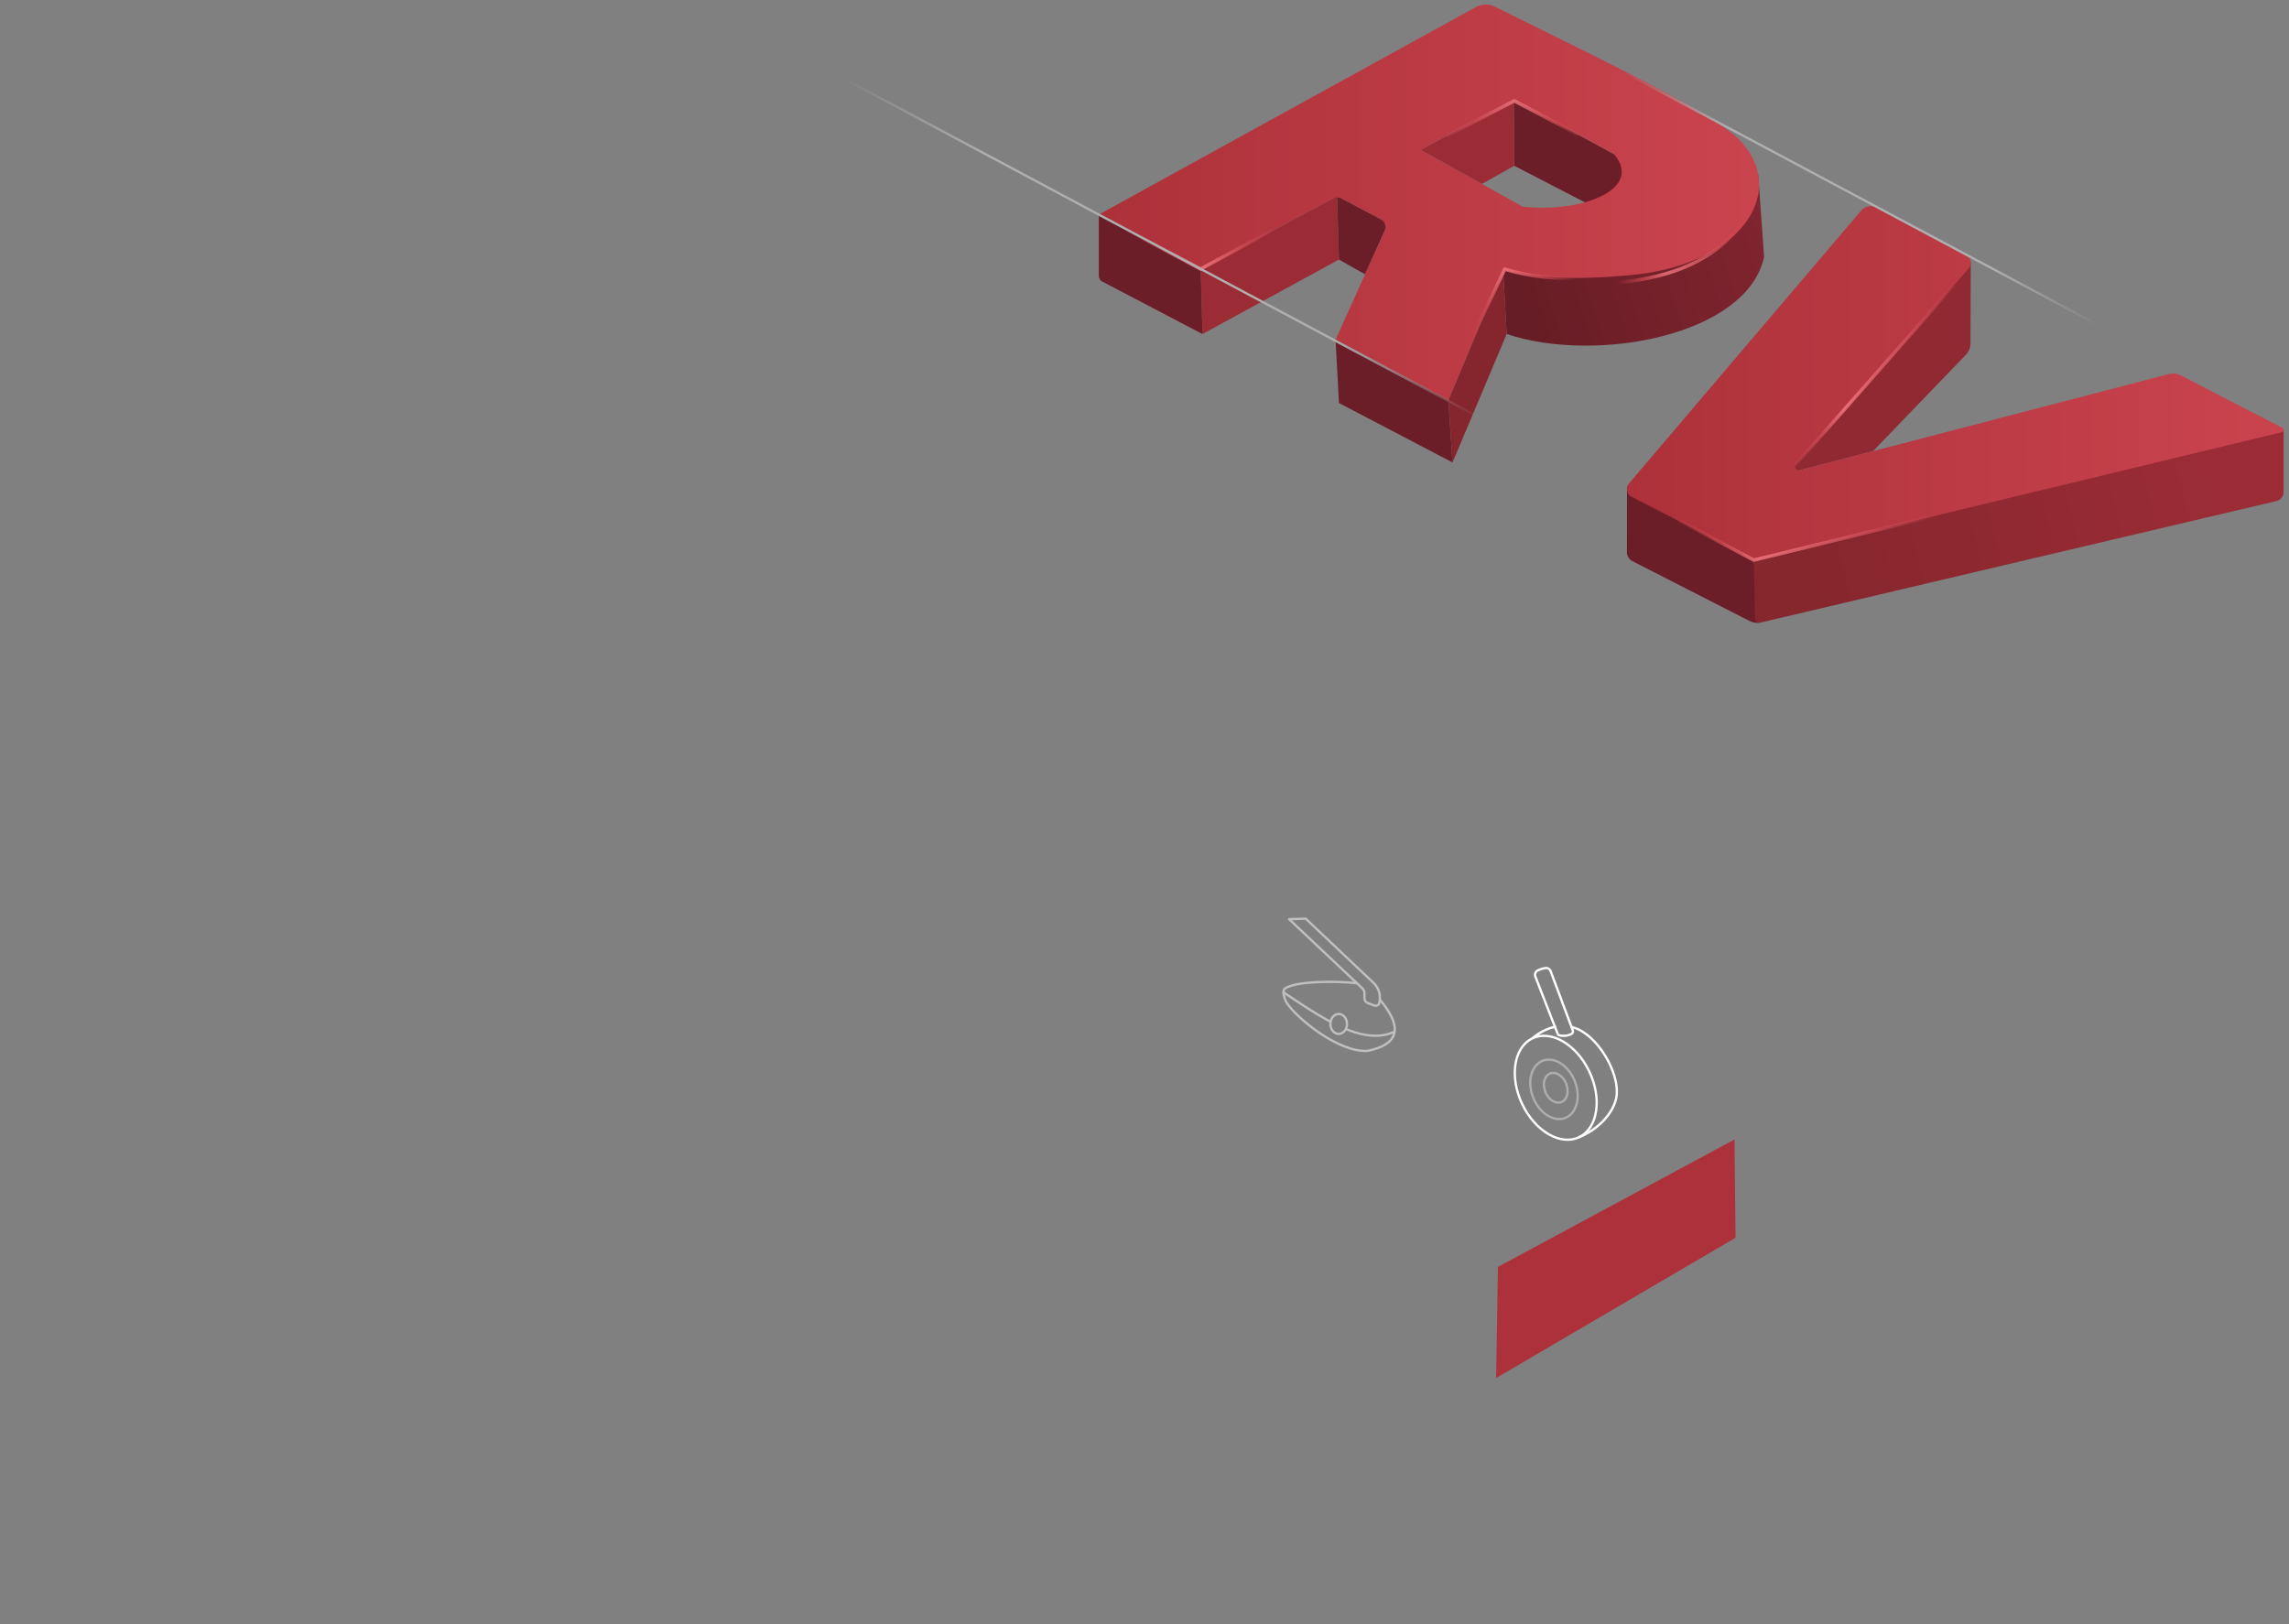 <?xml version="1.0" encoding="UTF-8"?> <svg xmlns="http://www.w3.org/2000/svg" xml:space="preserve" style="fill-rule:evenodd;clip-rule:evenodd;stroke-linecap:round;stroke-linejoin:round;stroke-miterlimit:1.5" viewBox="0 0 992 704"><rect x="0" y="0" width="992" height="704" fill="#808080" stroke="none"/><path d="M0 0h992v704H0z" style="fill:none"></path><path d="m579.494 84.985.774 27.518-59.142 32.282-.763-28.103z" style="fill:#9b2c35"></path><path d="M476.207 93.021v26.587c0 1.016.564 1.948 1.465 2.42l43.454 22.757-.763-28.103zM656.255 71.872l35.664 18.446 16.687-18.514-52.604-28.658z" style="fill:#6b1e27"></path><path d="m651.409 116.948 1.55 27.837c38.96 12.977 104.346.534 111.568-33.488l-2.575-35.649z" style="fill:url(#a)"></path><path d="m580.268 112.503 11.318 6.4 10.015-22.198-22.107-11.72z" style="fill:#6b1e27"></path><path d="M476.207 93.021 639.481 3.132a9.15 9.15 0 0 1 8.502-.172c42.995 21.394 95.196 46.179 106.239 58.053 21.007 22.588-.01 54.277-48.642 58.337-20.625 1.722-34.884 1.851-54.171-2.402l-23.716 56.625-48.888-26.345 21.257-47.112a3.99 3.99 0 0 0-1.768-5.164l-16.804-8.908a4.24 4.24 0 0 0-3.988.009l-57.139 30.629zm139.575-28.034 44.12 24.578c26.655 2.807 52.505-7.997 39.381-22.909l-43.281-23.51z" style="fill:url(#b)"></path><path d="m485.268 98.031 35.018 18.594 35.042-18.967" style="fill:none;stroke:url(#c);stroke-width:1.5px"></path><path d="M520.821 129.554v-12.938" style="fill:none;stroke:url(#d);stroke-width:1.5px"></path><path d="m642.223 79.717 14.032-7.845-.253-28.726-40.22 21.841z" style="fill:#9b2c35"></path><path d="m627.213 58.78 29.03-15.058 27.225 14.343" style="fill:none;stroke:url(#e);stroke-width:1.5px"></path><path d="m578.805 147.228 1.463 27.455 49.228 25.769-1.803-26.879z" style="fill:#6b1e27"></path><path d="m651.409 116.948 1.55 27.837-23.463 55.667-1.803-26.879z" style="fill:#85262e"></path><path d="m638.987 144.308 13.149-27.642c11.494 3.471 22.501 4.27 33.277 3.792" style="fill:none;stroke:url(#f);stroke-width:1.5px"></path><path d="m774.908 205.151 36.822-9.599 40.238-41.77a7.12 7.12 0 0 0 1.993-4.917l.119-35.32z" style="fill:#912932"></path><path d="m705.106 211.505-.029 27.853a4.33 4.33 0 0 0 2.36 3.86l50.715 25.922c1.381.652 2.808.971 4.308.789l-2.399-27.386" style="fill:#6b1e27"></path><path d="m760.061 242.543.525 25.549a1.872 1.872 0 0 0 2.304 1.785l223.642-52.696a4.06 4.06 0 0 0 3.131-3.955V186.34z" style="fill:url(#g)"></path><path d="M705.973 209.55a3.77 3.77 0 0 0-.826 3.174 3.76 3.76 0 0 0 1.974 2.619l52.94 27.2 228.819-55.208a1.023 1.023 0 0 0 .229-1.904l-43.912-22.665a7.6 7.6 0 0 0-5.408-.601l-159.846 41.674a1.59 1.59 0 0 1-1.595-2.591l74.781-84.827a3.865 3.865 0 0 0-1.098-5.972l-38.806-20.435a5.44 5.44 0 0 0-6.674 1.288z" style="fill:url(#h)"></path><path d="m725.031 224.201 35.018 18.594 81.965-20.025" style="fill:none;stroke:url(#i);stroke-width:1.5px"></path><path d="m778.306 201.298 73.255-83.099" style="fill:none;stroke:url(#j);stroke-width:1.5px"></path><path d="M698.865 122.647c28.92-2.115 48.463-12.521 58.456-29.706" style="fill:none;stroke:url(#k);stroke-width:1.5px"></path><path d="M760.584 255.724v-12.937" style="fill:none;stroke:url(#l);stroke-width:1.5px"></path><path d="m331.026 15.574 318.615 169.973" style="fill:none;stroke:url(#m);stroke-width:1px"></path><path d="m670.592 13.554 244.569 130.471" style="fill:none;stroke:url(#n);stroke-width:1px"></path><path d="m649.176 549.139 102.518-55.23.46 42.592-103.769 60.796z" style="fill:#ad313a"></path><path d="M663.983 450.138c8.002-3.952 19.087 2.41 24.739 14.199s3.745 24.569-4.257 28.521-19.087-2.41-24.739-14.199-3.744-24.568 4.257-28.521M663.983 450.138c3.072-2.597 6.472-4.339 9.894-5.063" style="fill:none;stroke:#fff;stroke-width:1px"></path><path d="M681.046 445.119c1.052.252 2.085.62 3.088 1.107 10.14 4.93 18.268 20.928 16.28 29.833-1.706 7.64-9.079 14.082-15.966 16.807" style="fill:none;stroke:#fff;stroke-width:1px"></path><path d="M668.365 459.869c4.924-2.098 11.205 1.715 14.018 8.508s1.099 14.011-3.825 16.109c-4.924 2.097-11.206-1.715-14.018-8.508s-1.099-14.012 3.825-16.109" style="fill:none;stroke:#fff;stroke-opacity:.36;stroke-width:1px"></path><path d="M671.676 465.344c2.462-1.049 5.603.857 7.009 4.254s.549 7.006-1.913 8.054-5.602-.857-7.009-4.254c-1.406-3.396-.549-7.005 1.913-8.054" style="fill:none;stroke:#fff;stroke-opacity:.36;stroke-width:1px"></path><path d="M673.877 445.075a42459 42459 0 0 1-8.486-21.758 2.13 2.13 0 0 1 1.028-2.678c1.07-.498 2.179-.866 3.353-1.036a2.09 2.09 0 0 1 2.223 1.341c1.713 4.512 6.931 18.493 9.051 24.175" style="fill:none;stroke:#fff;stroke-width:1px"></path><path d="m681.046 445.119.55 1.474a1.29 1.29 0 0 1-.58 1.579c-1.436.732-3.105 1.001-5.099.623a1.16 1.16 0 0 1-.865-.718l-1.175-3.002" style="fill:none;stroke:#fff;stroke-width:1px"></path><g opacity=".5"><path d="m597.992 433.264.028.026c10.676 12.724 7.519 19.535-5.297 22.215-12.721.801-30.885-14.34-35.067-20.805-1.048-1.618-2.1-5.271-.828-6.198 4.213-3.072 20.737-3.514 31.24-2.32" style="fill:none;stroke:#fff;stroke-width:1px"></path><path d="M556.244 430.121c6.874 4.604 13.757 9.251 20.41 12.776M583.255 446.017c7.604 3.102 14.78 4.113 21.14 1.137M576.654 442.897c.357-1.927 1.792-3.369 3.506-3.369 1.981 0 3.59 1.929 3.59 4.306 0 .797-.18 1.543-.495 2.183M583.255 446.017c-.625 1.27-1.778 2.124-3.095 2.124-1.982 0-3.591-1.93-3.591-4.307q0-.483.085-.937M597.992 433.264a9.1 9.1 0 0 0-2.815-7.317l-29.318-27.762-7.18.238 29.389 27.759M588.068 426.182l2.27 2.144c.626.592.982 1.416.982 2.279v2.002c0 1.001.627 1.895 1.569 2.236l2.761.999a1.615 1.615 0 0 0 2.138-1.214l.067-.349q.098-.507.137-1.015" style="fill:none;stroke:#fff;stroke-width:1px"></path></g><defs><linearGradient id="a" x1="0" x2="1" y1="0" y2="0" gradientTransform="rotate(-17.908 757.566 -2031.85)scale(107.557)" gradientUnits="userSpaceOnUse"><stop offset="0" style="stop-color:#671d25;stop-opacity:1"></stop><stop offset="1" style="stop-color:#80242f;stop-opacity:1"></stop></linearGradient><linearGradient id="b" x1="0" x2="1" y1="0" y2="0" gradientTransform="matrix(286.131 0 0 172.756 476.207 87.195)" gradientUnits="userSpaceOnUse"><stop offset="0" style="stop-color:#ad313a;stop-opacity:1"></stop><stop offset="1" style="stop-color:#ca444e;stop-opacity:1"></stop></linearGradient><linearGradient id="c" x1="0" x2="1" y1="0" y2="0" gradientTransform="matrix(65.853 1.687 -.896 34.968 487.678 112.512)" gradientUnits="userSpaceOnUse"><stop offset="0" style="stop-color:#cb4952;stop-opacity:0"></stop><stop offset=".23" style="stop-color:#cb4952;stop-opacity:.75"></stop><stop offset=".5" style="stop-color:#fc7f87;stop-opacity:.75"></stop><stop offset=".77" style="stop-color:#cb4952;stop-opacity:.75"></stop><stop offset="1" style="stop-color:#cb4952;stop-opacity:0"></stop></linearGradient><linearGradient id="d" x1="0" x2="1" y1="0" y2="0" gradientTransform="matrix(0 0 -13.79 0 520.821 116.336)" gradientUnits="userSpaceOnUse"><stop offset="0" style="stop-color:#fc7f87;stop-opacity:.75"></stop><stop offset=".48" style="stop-color:#cb4952;stop-opacity:.75"></stop><stop offset="1" style="stop-color:#cb4952;stop-opacity:0"></stop></linearGradient><linearGradient id="e" x1="0" x2="1" y1="0" y2="0" gradientTransform="matrix(65.853 1.687 -.896 34.968 623.636 39.609)" gradientUnits="userSpaceOnUse"><stop offset="0" style="stop-color:#cb4952;stop-opacity:0"></stop><stop offset=".23" style="stop-color:#cb4952;stop-opacity:.75"></stop><stop offset=".5" style="stop-color:#fc7f87;stop-opacity:.75"></stop><stop offset=".77" style="stop-color:#cb4952;stop-opacity:.75"></stop><stop offset="1" style="stop-color:#cb4952;stop-opacity:0"></stop></linearGradient><linearGradient id="f" x1="0" x2="1" y1="0" y2="0" gradientTransform="rotate(-29.521 592.506 -1137.26)scale(51.633 27.417)" gradientUnits="userSpaceOnUse"><stop offset="0" style="stop-color:#cb4952;stop-opacity:0"></stop><stop offset=".23" style="stop-color:#cb4952;stop-opacity:.75"></stop><stop offset=".5" style="stop-color:#fc7f87;stop-opacity:.75"></stop><stop offset=".77" style="stop-color:#cb4952;stop-opacity:.75"></stop><stop offset="1" style="stop-color:#cb4952;stop-opacity:0"></stop></linearGradient><linearGradient id="g" x1="0" x2="1" y1="0" y2="0" gradientTransform="rotate(167.174 468.821 159.243)scale(181.512)" gradientUnits="userSpaceOnUse"><stop offset="0" style="stop-color:#9b2c35;stop-opacity:1"></stop><stop offset="1" style="stop-color:#86262d;stop-opacity:1"></stop></linearGradient><linearGradient id="h" x1="0" x2="1" y1="0" y2="0" gradientTransform="matrix(288.657 0 0 154.558 702.893 165.264)" gradientUnits="userSpaceOnUse"><stop offset="0" style="stop-color:#ad313a;stop-opacity:1"></stop><stop offset="1" style="stop-color:#ca444e;stop-opacity:1"></stop></linearGradient><linearGradient id="i" x1="0" x2="1" y1="0" y2="0" gradientTransform="matrix(114.658 -.153 .081 60.884 725.031 235.133)" gradientUnits="userSpaceOnUse"><stop offset="0" style="stop-color:#cb4952;stop-opacity:0"></stop><stop offset=".18" style="stop-color:#cb4952;stop-opacity:.75"></stop><stop offset=".32" style="stop-color:#fc7f87;stop-opacity:.75"></stop><stop offset=".77" style="stop-color:#cb4952;stop-opacity:.75"></stop><stop offset="1" style="stop-color:#cb4952;stop-opacity:0"></stop></linearGradient><linearGradient id="j" x1="0" x2="1" y1="0" y2="0" gradientTransform="rotate(-23.86 760.795 -1709.398)scale(101.761 54.036)" gradientUnits="userSpaceOnUse"><stop offset="0" style="stop-color:#cb4952;stop-opacity:0"></stop><stop offset=".18" style="stop-color:#cb4952;stop-opacity:.75"></stop><stop offset=".32" style="stop-color:#fc7f87;stop-opacity:.75"></stop><stop offset=".77" style="stop-color:#cb4952;stop-opacity:.75"></stop><stop offset="1" style="stop-color:#cb4952;stop-opacity:0"></stop></linearGradient><linearGradient id="k" x1="0" x2="1" y1="0" y2="0" gradientTransform="rotate(-27.554 600.136 -1367.508)scale(63.908 33.936)" gradientUnits="userSpaceOnUse"><stop offset="0" style="stop-color:#cb4952;stop-opacity:0"></stop><stop offset=".18" style="stop-color:#cb4952;stop-opacity:.75"></stop><stop offset=".32" style="stop-color:#fc7f87;stop-opacity:.75"></stop><stop offset=".77" style="stop-color:#cb4952;stop-opacity:.75"></stop><stop offset="1" style="stop-color:#cb4952;stop-opacity:0"></stop></linearGradient><linearGradient id="l" x1="0" x2="1" y1="0" y2="0" gradientTransform="matrix(0 0 -13.79 0 760.584 242.506)" gradientUnits="userSpaceOnUse"><stop offset="0" style="stop-color:#fc7f87;stop-opacity:.75"></stop><stop offset=".48" style="stop-color:#cb4952;stop-opacity:.75"></stop><stop offset="1" style="stop-color:#cb4952;stop-opacity:0"></stop></linearGradient><linearGradient id="m" x1="0" x2="1" y1="0" y2="0" gradientTransform="rotate(28.079 115.82 743.873)scale(316.02 168.589)" gradientUnits="userSpaceOnUse"><stop offset="0" style="stop-color:#afafaf;stop-opacity:0"></stop><stop offset=".23" style="stop-color:#afafaf;stop-opacity:1"></stop><stop offset=".77" style="stop-color:#afafaf;stop-opacity:1"></stop><stop offset="1" style="stop-color:#afafaf;stop-opacity:0"></stop></linearGradient><linearGradient id="n" x1="0" x2="1" y1="0" y2="0" gradientTransform="rotate(28.079 289.643 1421.84)scale(234.55 125.126)" gradientUnits="userSpaceOnUse"><stop offset="0" style="stop-color:#afafaf;stop-opacity:0"></stop><stop offset=".23" style="stop-color:#afafaf;stop-opacity:1"></stop><stop offset=".77" style="stop-color:#afafaf;stop-opacity:1"></stop><stop offset="1" style="stop-color:#afafaf;stop-opacity:0"></stop></linearGradient></defs></svg> 